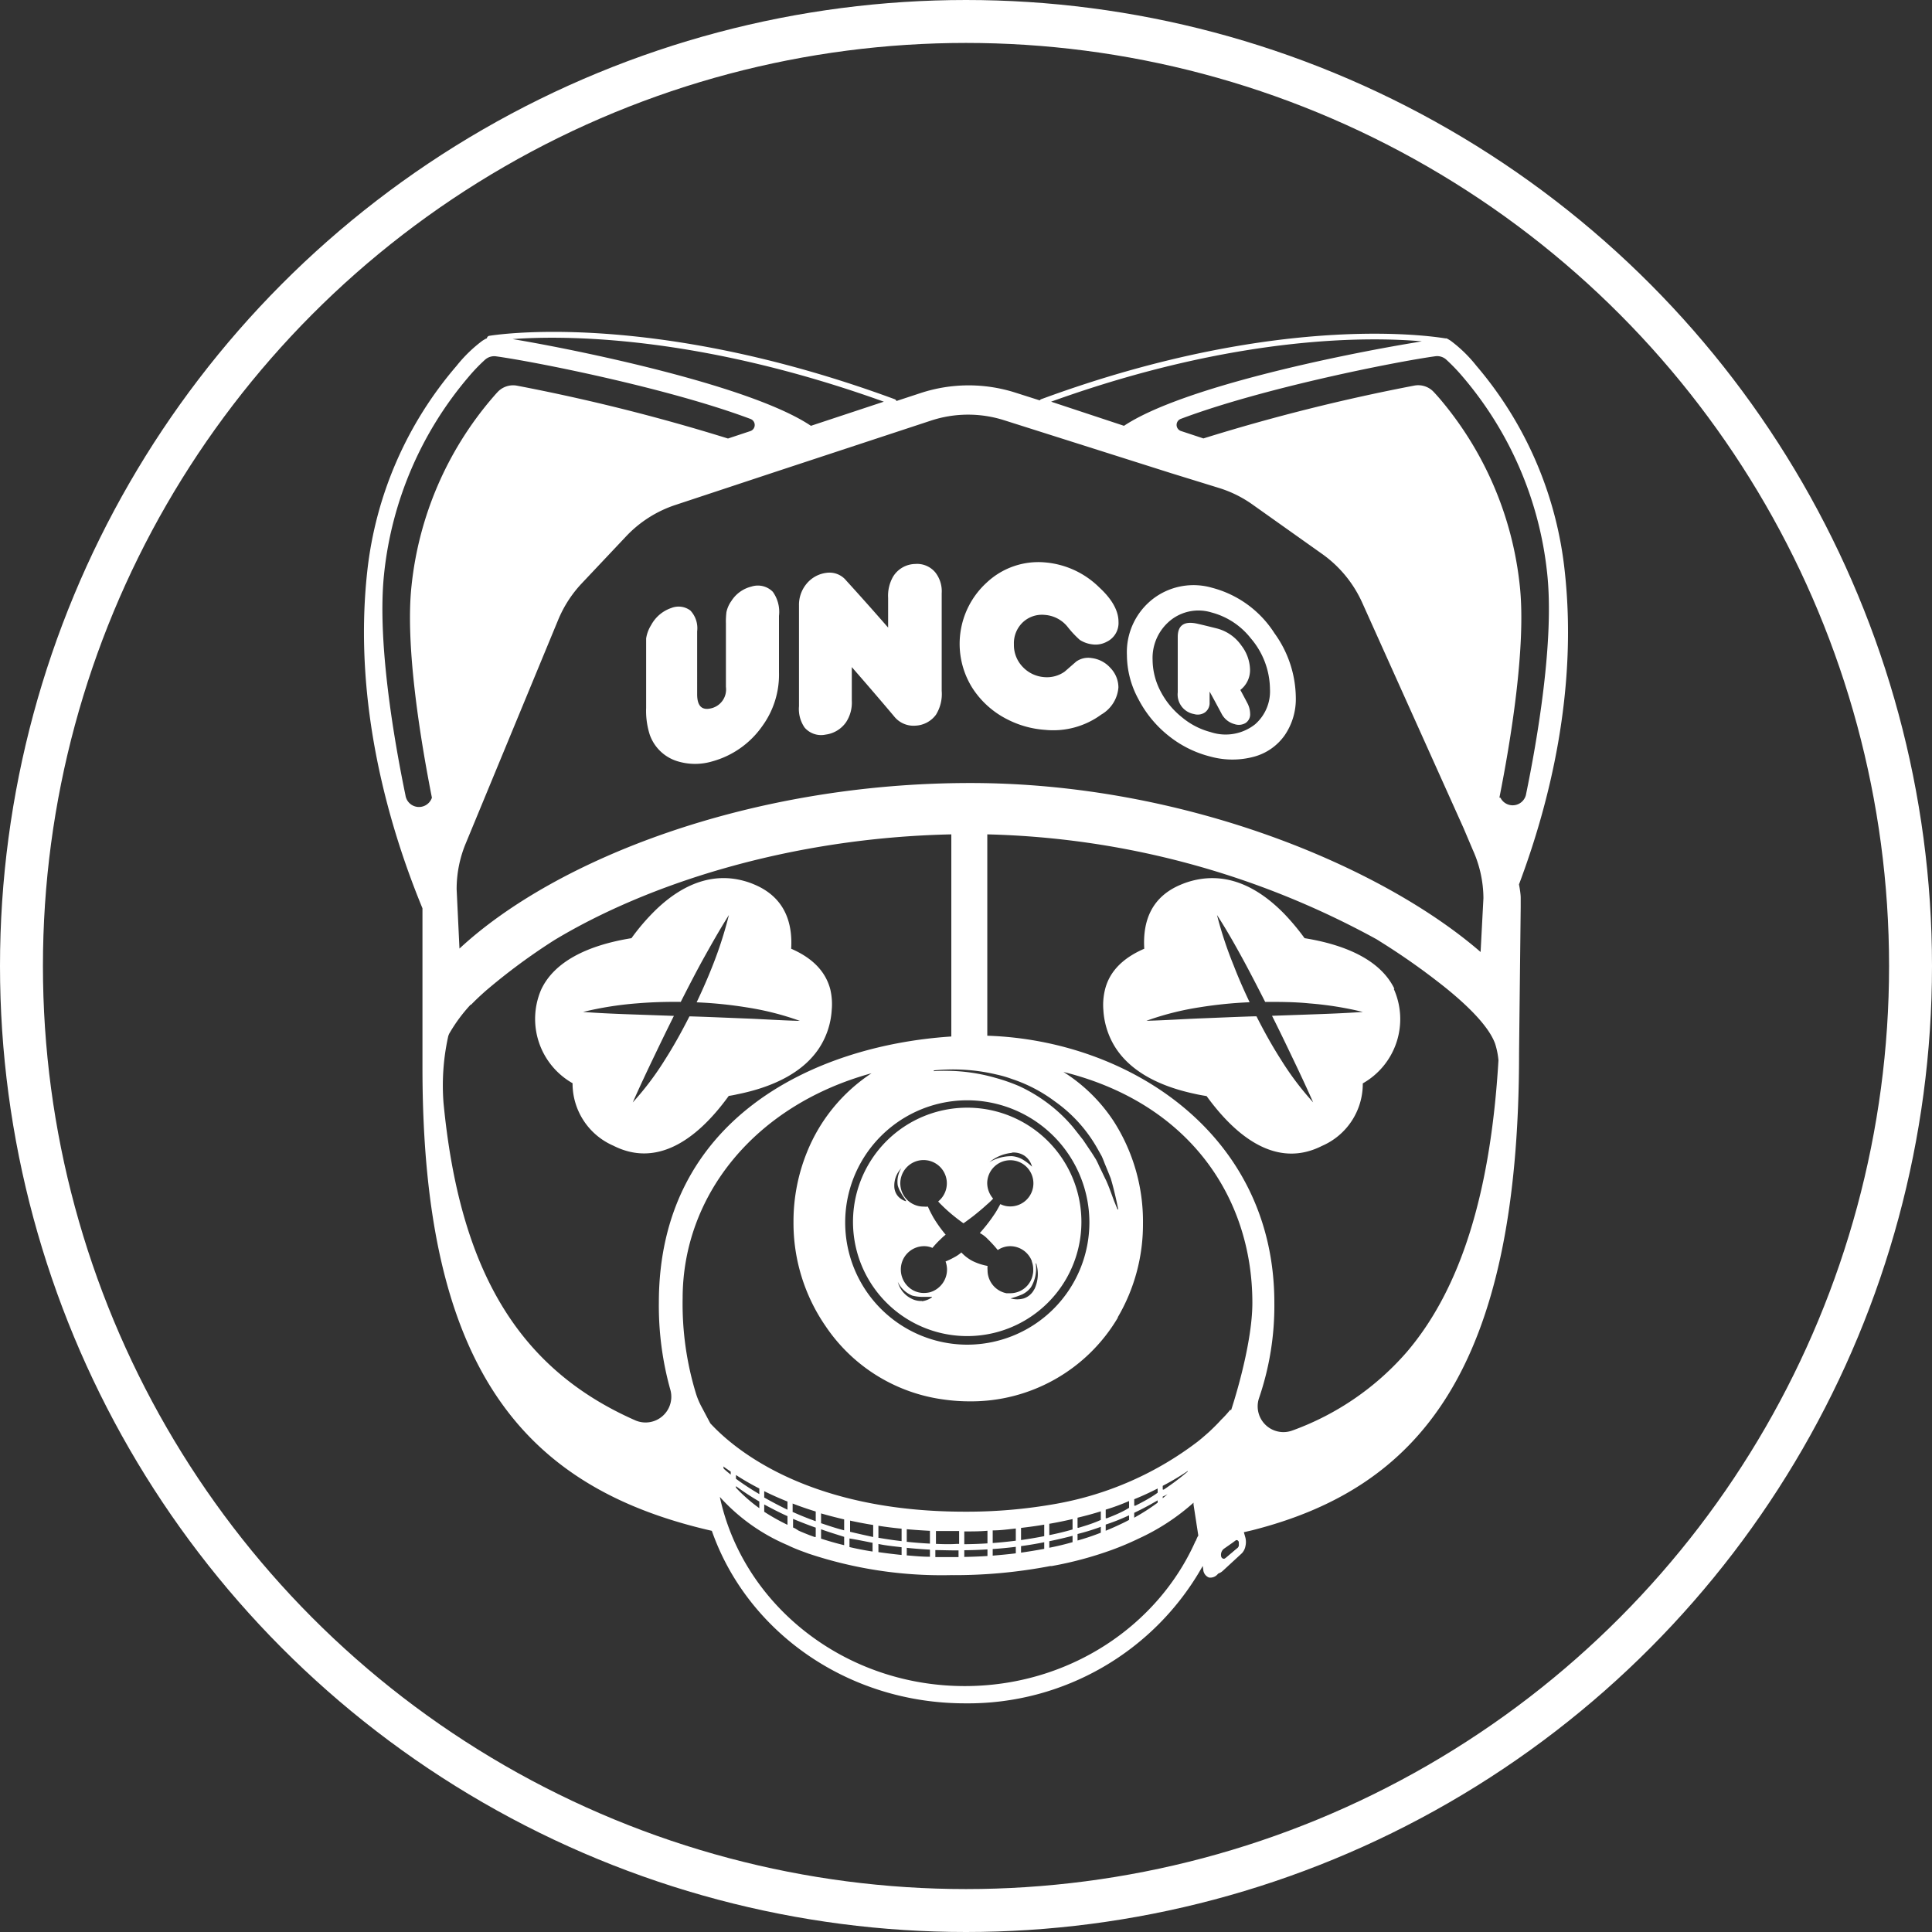 <svg xmlns="http://www.w3.org/2000/svg" viewBox="0 0 225 225"><rect x="0" y="0" width="225" height="225" fill="#333333" stroke="none"/><defs><style>.cls-1{fill:#fff;}.cls-2{fill:none;stroke:#fff;stroke-miterlimit:10;stroke-width:5px;}</style></defs><g id="Layer_2" data-name="Layer 2"><g id="Layer_1-2" data-name="Layer 1"><path class="cls-1" d="M87.52,68.31A3.85,3.85,0,0,0,85.17,70a3.41,3.41,0,0,0-.57,1.29,9,9,0,0,0-.06,1.33V80a2.25,2.25,0,0,1-1.68,2.48c-1.12.29-1.68-.25-1.67-1.67V73.53a3,3,0,0,0-.79-2.43,2.28,2.28,0,0,0-2.2-.3,4.2,4.2,0,0,0-2.37,2,4.08,4.08,0,0,0-.58,1.55c0,.26,0,.77,0,1.53v6.55a9.09,9.09,0,0,0,.42,3.13,4.94,4.94,0,0,0,3.28,3.11,7,7,0,0,0,4,0,10.5,10.5,0,0,0,5.84-4.13,10.17,10.17,0,0,0,1.93-6.23V71.73a4,4,0,0,0-.72-2.81A2.44,2.44,0,0,0,87.52,68.31Z"/><path class="cls-1" d="M96.16,85.55a3.44,3.44,0,0,0,2.37-1.44,4.15,4.15,0,0,0,.67-2.52v-3.9c1.64,1.88,3.29,3.79,4.93,5.74a2.88,2.88,0,0,0,2.48,1.08A3.14,3.14,0,0,0,109,83.24a4.57,4.57,0,0,0,.67-2.78V69.09a3.56,3.56,0,0,0-.73-2.41,2.76,2.76,0,0,0-2.36-1A3.08,3.08,0,0,0,104,67.17a4.48,4.48,0,0,0-.57,2.46v3.46Q101,70.3,98.55,67.61a2.51,2.51,0,0,0-2.28-.9A3.56,3.56,0,0,0,93.92,68a3.83,3.83,0,0,0-.87,2.53V82.24a3.8,3.8,0,0,0,.66,2.5A2.54,2.54,0,0,0,96.16,85.55Z"/><path class="cls-1" d="M117.38,83.81A11.31,11.31,0,0,0,121.72,85a9.45,9.45,0,0,0,6.53-1.78,4,4,0,0,0,2-3.16,3.29,3.29,0,0,0-.92-2.26,3.49,3.49,0,0,0-2.19-1.16,2.41,2.41,0,0,0-1.81.41L124,78.21a3.57,3.57,0,0,1-2.35.65,3.82,3.82,0,0,1-2.57-1.22,3.66,3.66,0,0,1-1-2.61,3.35,3.35,0,0,1,1-2.52,3.25,3.25,0,0,1,2.58-.9A3.74,3.74,0,0,1,124.33,73a11.69,11.69,0,0,0,1.42,1.52,3.44,3.44,0,0,0,1.44.52,2.74,2.74,0,0,0,1.7-.3,2.42,2.42,0,0,0,1.37-2.33c0-1.28-.75-2.63-2.24-4a10.19,10.19,0,0,0-6.29-2.91,8.78,8.78,0,0,0-6.8,2.33,9.65,9.65,0,0,0-1.65,12.35A10.4,10.4,0,0,0,117.38,83.81Z"/><path class="cls-1" d="M136.12,85.71A12.73,12.73,0,0,0,141,88.12a9.66,9.66,0,0,0,5.06,0,6.42,6.42,0,0,0,3.54-2.47,7.46,7.46,0,0,0,1.31-4.43,13,13,0,0,0-2.49-7.48,12.32,12.32,0,0,0-7.27-5.29,7.77,7.77,0,0,0-6.61,1.1,7.85,7.85,0,0,0-3.3,6.75,10.81,10.81,0,0,0,1.34,5.12A13.2,13.2,0,0,0,136.12,85.71ZM136,72.52a5.19,5.19,0,0,1,5.1-1.19,8.58,8.58,0,0,1,4.56,3,9.22,9.22,0,0,1,2.24,5.91,5.09,5.09,0,0,1-1.73,4.11,5.53,5.53,0,0,1-5.18.91,8.58,8.58,0,0,1-3.32-1.71,9.38,9.38,0,0,1-2.52-3.06,8,8,0,0,1-.92-3.66A5.63,5.63,0,0,1,136,72.52Z"/><path class="cls-1" d="M139.06,83.16a1.49,1.49,0,0,0,1.29-.21,1.35,1.35,0,0,0,.52-1.16c0-.41,0-.83,0-1.25.47.85.93,1.71,1.39,2.57a2.38,2.38,0,0,0,1.51,1.22,1.53,1.53,0,0,0,1.29-.13,1.2,1.2,0,0,0,.53-1.1,2.74,2.74,0,0,0-.34-1.25c-.26-.5-.53-1-.8-1.5A2.92,2.92,0,0,0,145.58,78a4.79,4.79,0,0,0-1-2.81,5,5,0,0,0-2.86-2c-.76-.19-1.51-.38-2.27-.55-1.52-.35-2.29.17-2.29,1.53v6.46A2.31,2.31,0,0,0,139.06,83.16Z"/><path class="cls-1" d="M162.39,115.15c-1.55-3.2-5.39-5.07-10.46-5.89a27,27,0,0,0-2.4-2.87h0c-3.31-3.37-7-4.91-11-3.73a9.52,9.52,0,0,0-1,.36c-3.32,1.38-4.47,4.09-4.27,7.47-2.32,1-4,2.51-4.56,4.71a7.5,7.5,0,0,0-.2,2.46,9.17,9.17,0,0,0,1.29,4.16c1.71,2.82,5,4.64,9.32,5.56.46.11.93.19,1.41.27,4,5.5,8.63,8.24,13.44,5.8a7.87,7.87,0,0,0,4.75-7.28,8.6,8.6,0,0,0,3.61-11Zm-10,3-4.25.15c.75,1.49,1.48,3,2.2,4.51.88,1.83,1.75,3.67,2.59,5.57a34.23,34.23,0,0,1-3.73-4.94c-1.05-1.64-2-3.35-2.87-5.08h-.22c-2.09.06-4.18.16-6.27.24s-4.19.23-6.33.28a33.24,33.24,0,0,1,6.19-1.57,49.62,49.62,0,0,1,5.83-.59c-.67-1.41-1.3-2.84-1.86-4.29a45.33,45.33,0,0,1-1.94-5.87c1.13,1.74,2.13,3.52,3.11,5.32.86,1.59,1.68,3.19,2.5,4.8,1.69,0,3.39,0,5.08.17a39.5,39.5,0,0,1,6.3,1C156.57,118,154.47,118.08,152.37,118.15Z"/><path class="cls-1" d="M96.7,115.24c-.57-2.22-2.23-3.74-4.56-4.75.2-3.38-1-6.09-4.27-7.47a8.58,8.58,0,0,0-1.23-.43c-3.62-1-7.09.34-10.2,3.31a25,25,0,0,0-2.9,3.36c-5.14.83-9,2.74-10.52,6a8.61,8.61,0,0,0,3.66,10.89,7.9,7.9,0,0,0,4.76,7.28c4.81,2.44,9.45-.3,13.43-5.8.35-.05.7-.12,1-.19,4.38-.88,7.76-2.65,9.56-5.43a9.1,9.1,0,0,0,1.43-4.37A7.55,7.55,0,0,0,96.7,115.24Zm-9.92,3.37c-2.09-.08-4.18-.18-6.27-.24h-.22c-.88,1.73-1.82,3.44-2.87,5.08a34.23,34.23,0,0,1-3.73,4.94c.84-1.9,1.71-3.74,2.59-5.57.72-1.51,1.45-3,2.2-4.51l-4.25-.15c-2.1-.07-4.2-.15-6.33-.31a39.5,39.5,0,0,1,6.3-1c1.69-.14,3.39-.19,5.08-.17.82-1.61,1.64-3.21,2.51-4.8,1-1.8,2-3.58,3.1-5.32A46.87,46.87,0,0,1,83,112.44c-.57,1.45-1.2,2.88-1.87,4.29a49.62,49.62,0,0,1,5.83.59,33.24,33.24,0,0,1,6.19,1.57C91,118.84,88.88,118.69,86.78,118.61Z"/><path class="cls-1" d="M176.9,103h0c3.52-9.35,6.86-22.51,5.33-36.46A44,44,0,0,0,171.94,42.6a16,16,0,0,0-3-2.92c-.15-.1-.31-.19-.46-.27h-.13c-.18,0-18.45-3.47-47.09,7.08a.33.33,0,0,0-.17.14l-2.89-.92a17.91,17.91,0,0,0-11,.07l-2.8.92a.34.34,0,0,0-.21-.21c-28.63-10.55-47-7.41-47.21-7.38a.34.34,0,0,0-.28.31h-.07c-.15.08-.31.17-.46.27a16.32,16.32,0,0,0-3,2.92A44,44,0,0,0,42.77,66.54c-1.69,15.39,2.55,29.83,6.43,39.24v18.58c0,35,11.75,48.91,33.7,53.92C87,190,98.67,198.37,112.39,198.37a31.33,31.33,0,0,0,27.68-16l.06.42a1.06,1.06,0,0,0,.67.93,1.12,1.12,0,0,0,1-.38l.09-.09h0a1.49,1.49,0,0,0,.56-.35l2.17-2a1.64,1.64,0,0,0,.42-.82,2.15,2.15,0,0,0,0-1l-.18-.64.95-.22c19.24-4.88,31.1-18.42,31.1-55.55,0-.22.19-17,.19-17,0-.38,0-.75,0-1.13S177,103.5,176.9,103ZM165.58,39.75l-.91.16c-8.3,1.37-27,5.17-33.77,9.68l-8.49-2.81C144.15,38.94,159.69,39.23,165.58,39.75ZM108.37,49a13.84,13.84,0,0,1,8.6-.05l19.43,6.16L142,56.84a13.72,13.72,0,0,1,3.87,1.92L154,64.53a14,14,0,0,1,4.64,5.65l11.8,26.25L171.53,99a13.79,13.79,0,0,1,1.23,5.59l-.33,6.28C161.05,101,138.06,91.19,113,91.19c-25.61,0-48.24,8.84-59.49,19.28l-.33-6.9a13.82,13.82,0,0,1,1.05-5.32L65,72.2a14,14,0,0,1,2.75-4.26l5.16-5.47a13.85,13.85,0,0,1,5.77-3.67l11.75-3.89Zm17.77,83.76L125,131.31a17.72,17.72,0,0,0-2.58-2.52,18.43,18.43,0,0,0-3.73-2.3,21.2,21.2,0,0,0-2.71-.95,21,21,0,0,0-7.23-.79l0-.09a22,22,0,0,1,7.36.49,13.32,13.32,0,0,1,1.74.51,17.49,17.49,0,0,1,5,2.61,16.8,16.8,0,0,1,5,5.57l.45.8c.13.28.25.59.36.88.24.57.47,1.15.7,1.72.24.81.44,1.62.62,2.43.09.39.17.79.25,1.18h-.08c-.14-.33-.28-.68-.41-1-.3-.8-.57-1.6-.92-2.37-.27-.54-.53-1.11-.8-1.65q-.18-.42-.39-.81l-.48-.76Zm.73,9.59a14.24,14.24,0,0,1-14.21,14.25h0a14.23,14.23,0,0,1,0-28.46h0A14.24,14.24,0,0,1,126.87,142.31ZM102.93,46.78l-8.49,2.81c-7-4.7-27-8.81-34.74-10.1C65.67,39.05,81.26,39,102.93,46.78ZM47.22,92.62c-1.35-6.53-3.33-18.08-2.48-25.87a42.08,42.08,0,0,1,9.83-22.86,20.48,20.48,0,0,1,1.92-2,1.6,1.6,0,0,1,1.29-.39c4.5.62,20,3.68,29.62,7.29a.75.75,0,0,1,0,1.41l-2.62.87a224.52,224.52,0,0,0-24.6-6.16,2.47,2.47,0,0,0-2.26.78c-.2.21-.4.45-.62.7a40,40,0,0,0-9.37,21.8c-.78,7.1,1.11,18.33,2.37,24.71A1.59,1.59,0,0,1,47.22,92.62ZM74,165.42c-13.63-6-20.47-17.46-22.35-37v0a26.44,26.44,0,0,1,.56-7.78l.09-.23h0A18.47,18.47,0,0,1,54.81,117l.06,0c.52-.54,1.1-1.08,1.7-1.61a70.66,70.66,0,0,1,8-5.91s0,0,0,0C75.44,102.93,92,97.57,110.79,97.17v23.54c-16.1,1.05-34.06,9.67-34.06,31a36.27,36.27,0,0,0,1.33,10.11A3,3,0,0,1,74,165.42Zm65.23,14.05c-4.4,9.91-14.79,16.89-26.87,16.89-12.35,0-22.93-7.31-27.15-17.58a26.08,26.08,0,0,1-1.38-4.45,22.31,22.31,0,0,0,7.88,5.61l.42.2h0c.43.19.87.37,1.34.54l.71.26a48.92,48.92,0,0,0,16.52,2.5,59.2,59.2,0,0,0,11.62-1.06l.17,0a42.77,42.77,0,0,0,7-1.88,33.31,33.31,0,0,0,3.12-1.32A25.47,25.47,0,0,0,139,175a1.93,1.93,0,0,0,0,.24l.3,1.93c.08.55.17,1.09.25,1.63v.05C139.43,179,139.35,179.25,139.25,179.47Zm-55-8.69.87.61v.34c-.29-.23-.56-.46-.81-.68Zm1.48,1.43v-.43a30.62,30.62,0,0,0,2.72,1.57V174A29.73,29.73,0,0,1,85.7,172.21Zm2.72,2.65v.78a17.63,17.63,0,0,1-1.8-1.47c-.35-.32-.66-.63-.92-.92v-.17C86.49,173.65,87.39,174.26,88.42,174.86Zm-2.72-5.6,0,0h0Zm6,7.32v1A24.4,24.4,0,0,1,89,176.06v-.85C89.85,175.67,90.75,176.14,91.73,176.58ZM89,174.4v-.74c.84.42,1.74.82,2.71,1.21v.95C90.75,175.36,89.85,174.88,89,174.4Zm6,3.53V179l-.13,0h0l-.63-.23c-.45-.18-.86-.34-1.23-.51L92.6,178l-.24-.11v-1C93.2,177.24,94.1,177.59,95.05,177.93Zm-2.69-1.83v-1c.85.33,1.74.64,2.69.93v1.13C94.1,176.84,93.2,176.48,92.36,176.1Zm6,2.85v1c-.93-.22-1.82-.48-2.69-.76v-1.09C96.54,178.43,97.43,178.7,98.37,179Zm-2.69-1.54v-1.16c.86.25,1.76.48,2.69.7v1.27C97.43,178,96.53,177.7,95.68,177.41Zm6,2.28v1c-.92-.14-1.83-.32-2.69-.52v-1C99.87,179.32,100.77,179.51,101.7,179.69ZM99,178.39v-1.3c.86.19,1.76.36,2.69.51V179C100.77,178.8,99.87,178.6,99,178.39Zm6,1.8v.9q-1.38-.14-2.7-.33v-.95C103.19,180,104.09,180.08,105,180.19Zm-2.7-1.1v-1.4c.87.14,1.77.25,2.7.34v1.45Q103.63,179.32,102.32,179.09Zm6,1.38v.83c-.93,0-1.82-.09-2.7-.16v-.88Q106.95,180.4,108.34,180.47Zm-2.7-.91v-1.47c.87.08,1.77.14,2.7.19v1.49Q106.95,179.7,105.64,179.56Zm5.79,1h.24v.78h-.94l-1.76,0v-.82C109.78,180.53,110.59,180.56,111.43,180.56ZM109,179.8v-1.5c.83,0,1.68,0,2.55,0h.15v1.5h-.24C110.59,179.86,109.78,179.83,109,179.8Zm6,.64v.77c-.88.06-1.78.09-2.7.11v-.78C113.2,180.53,114.11,180.5,115,180.44Zm-2.7-.6v-1.49c.93,0,1.83,0,2.7-.08v1.47C114.11,179.8,113.2,179.83,112.28,179.84Zm6,.3v.76c-.88.11-1.77.19-2.69.27v-.77C116.54,180.34,117.44,180.25,118.31,180.14Zm-2.69-.44v-1.47c.92,0,1.82-.13,2.69-.22v1.42C117.44,179.54,116.54,179.63,115.62,179.7Zm6-.1v.78c-.88.16-1.78.31-2.7.44v-.76C119.87,179.93,120.76,179.78,121.64,179.6Zm-2.7-.25v-1.41c.93-.11,1.83-.23,2.7-.38v1.34Q120.34,179.15,118.94,179.35Zm6-.51v.76c-.88.25-1.78.47-2.71.65v-.76C123.19,179.29,124.09,179.07,125,178.84Zm-2.71-.07v-1.31c.94-.16,1.84-.35,2.71-.55v1.21C124.09,178.36,123.19,178.58,122.25,178.77Zm6-1v.73l-.42.16c-.74.28-1.5.53-2.29.75v-.76C126.52,178.39,127.43,178.1,128.29,177.78Zm-2.71.15v-1.17c.94-.22,1.85-.47,2.71-.74v1C127.43,177.36,126.53,177.66,125.58,177.93Zm6-1.51v.6c-.26.14-.53.28-.81.41-.62.3-1.25.58-1.91.85v-.72C129.86,177.2,130.76,176.81,131.61,176.42Zm-2.72.4v-1c1-.3,1.86-.63,2.72-1v.79C130.76,176.06,129.86,176.45,128.89,176.82Zm6.05-2.16V175a24.6,24.6,0,0,1-2.73,1.75v-.57C133.21,175.65,134.11,175.15,134.94,174.66Zm-2.73.7v-.75c1-.4,1.88-.82,2.73-1.25v.49C134.12,174.36,133.21,174.86,132.21,175.36Zm4.24-1.65c-.28.25-.58.51-.92.78v-.19C135.85,174.11,136.16,173.91,136.45,173.71Zm-.92-.23v-.43a31.29,31.29,0,0,0,2.92-1.73h0l0,.06A29.14,29.14,0,0,1,135.53,173.48Zm4.08,1.25v0a2.34,2.34,0,0,0,0,.26C139.64,174.9,139.63,174.82,139.61,174.73Zm1.83,8.48-.08,0,.08,0,.11,0Zm2.77-2.88-1.55,1.31a.39.39,0,0,1-.3.11.4.4,0,0,1-.33-.34,1,1,0,0,1,.36-1l1.15-.81.44-.32c.17-.12.35,0,.42.2a.14.14,0,0,1,0,.06.93.93,0,0,1,0,.29A.72.72,0,0,1,144.21,180.33Zm-.83-16.12a12.18,12.18,0,0,1-1.06,1.16c-.23.26-.54.58-.91.94s-.5.48-.81.75-.63.55-1,.84a38.19,38.19,0,0,1-16.42,7.23,59,59,0,0,1-10.7.93c-16.26,0-24.87-5.77-28.54-9.19-.43-.4-.79-.77-1.09-1.09-.33-.61-.7-1.32-1-1.88a9,9,0,0,1-.67-1.57,35.7,35.7,0,0,1-1.56-11.11c0-12,8.43-22.5,22-26.22a19.9,19.9,0,0,0-7.53,9.22,21.44,21.44,0,0,0-1.56,8.1,21.15,21.15,0,0,0,3.75,12.15A19.72,19.72,0,0,0,110,163h0a21.44,21.44,0,0,0,2.91.2,19.84,19.84,0,0,0,17.27-9.74l0-.06a21.38,21.38,0,0,0,2.93-10.9,21.63,21.63,0,0,0-3.41-11.92,19.29,19.29,0,0,0-5.85-5.74c14.68,3.65,22,14.66,22,26.88C145.85,156.85,143.38,164.21,143.38,164.21Zm31.25-40.73c-.92,15.53-4.42,26.66-10.69,34a32.13,32.13,0,0,1-13.35,9.14,3,3,0,0,1-3.85-3.77,33.17,33.17,0,0,0,1.79-11.12c0-19.71-17-30.58-33.43-31.1V97.17a99.09,99.09,0,0,1,45.34,12.22l.21.13.09.06a80,80,0,0,1,7.87,5.57c2.59,2.11,4.95,4.46,5.64,6.43a9.2,9.2,0,0,1,.38,1.89Zm.11-30.58c1.27-6.38,3.15-17.61,2.37-24.71a40.11,40.11,0,0,0-9.36-21.8c-.22-.25-.43-.49-.63-.7a2.47,2.47,0,0,0-2.26-.78,223.87,223.87,0,0,0-24.59,6.16l-2.63-.87a.75.75,0,0,1,0-1.41c9.58-3.61,25.12-6.67,29.63-7.29a1.58,1.58,0,0,1,1.28.39,21.75,21.75,0,0,1,1.92,2,42,42,0,0,1,9.83,22.86c.85,7.79-1.13,19.34-2.48,25.87A1.59,1.59,0,0,1,174.74,92.9Z"/><path class="cls-1" d="M112.64,129h0a13.3,13.3,0,0,0,0,26.6h0a13.3,13.3,0,0,0,0-26.6Zm5.21,5.23a2.28,2.28,0,0,1,1.48.38,2.24,2.24,0,0,1,.86,1.26h0a6.06,6.06,0,0,0-1.09-.83,2.92,2.92,0,0,0-1.22-.39,5,5,0,0,0-2.66.7l0,0A4.83,4.83,0,0,1,117.85,134.26Zm-13.7,3.94a2.9,2.9,0,0,1,.82-2.12l0,0a2.93,2.93,0,0,0-.42,2,3.24,3.24,0,0,0,.4.89c.14.31.39.57.57.91l0,.05a1.92,1.92,0,0,1-1-.66A1.82,1.82,0,0,1,104.15,138.2Zm3.23,13.34a2.4,2.4,0,0,1-1.27-.29,3,3,0,0,1-1.55-1.93l0,0a3.19,3.19,0,0,0,1.67,1.59,4.54,4.54,0,0,0,1.09.15c.39,0,.76,0,1.21,0v.06A2.57,2.57,0,0,1,107.38,151.54Zm9.83-.9a2.73,2.73,0,0,1-2.2-2.7,2.52,2.52,0,0,1,0-.48,6.7,6.7,0,0,1-1.74-.57,4.86,4.86,0,0,1-1.31-1,4.15,4.15,0,0,1-.84.57,8.57,8.57,0,0,1-1,.48v0a2.85,2.85,0,0,1,.17.94,2.76,2.76,0,0,1-2,2.65h0a3.17,3.17,0,0,1-.69.08,2.63,2.63,0,0,1-1.8-.7,2.76,2.76,0,0,1-.89-2,2.71,2.71,0,0,1,2.68-2.75,2.37,2.37,0,0,1,1,.2c.31-.37.62-.71.94-1a6.22,6.22,0,0,1,.6-.54,15.7,15.7,0,0,1-1.43-2l-.28-.52c-.13-.25-.24-.49-.36-.75a2.25,2.25,0,0,1-.46,0,2.71,2.71,0,1,1,1.66-.6,5.25,5.25,0,0,0,.4.42,18.17,18.17,0,0,0,1.38,1.24c.38.31.76.6,1.16.88a.8.8,0,0,0,.14-.09c.34-.24.67-.49,1-.74.55-.44,1.1-.89,1.63-1.38a7.12,7.12,0,0,0,.69-.66,2.79,2.79,0,0,1-.69-1.82,2.69,2.69,0,1,1,2.68,2.73,2.5,2.5,0,0,1-1.15-.27c-.16.29-.32.59-.49.87s-.32.48-.48.72a20.14,20.14,0,0,1-1.42,1.78,3.45,3.45,0,0,1,.92.7,14.86,14.86,0,0,1,1.17,1.28,2.6,2.6,0,0,1,1.46-.45,2.71,2.71,0,0,1,2.51,1.74s0,0,0,.06a2.65,2.65,0,0,1,.16.94,2.09,2.09,0,0,1-.05.55,2.67,2.67,0,0,1-2.63,2.19h-.28Zm3.25-.48a2.13,2.13,0,0,1-1.22,1.08,2.83,2.83,0,0,1-1.55,0v0a9.55,9.55,0,0,0,1.37-.47,2.74,2.74,0,0,0,1-.82,4.19,4.19,0,0,0,.56-2.78h.06A4.17,4.17,0,0,1,120.46,150.16Z"/><path class="cls-1" d="M144.83,179.15l-.17-.59-1-3.59c0-.12-.24-.82-.24-.82a1.69,1.69,0,0,0-.63-.83,1.2,1.2,0,0,0-.28-.13h0l-.25-.07a3,3,0,0,0-.51-.07h-.34a1.4,1.4,0,0,0-.4.11,1.43,1.43,0,0,0-.27.15h0l-.07.06s-.05,0-.08.06h0l0,0h0a1.56,1.56,0,0,0-.16.2,1.39,1.39,0,0,0-.11.21.87.87,0,0,0-.07.17.57.57,0,0,0,0,.14s0,0,0,0h0a2.56,2.56,0,0,0,0,.27s0,.1,0,.15v0a1.93,1.93,0,0,0,0,.24h0v.16s0,.06,0,.09,0,0,0,.06,0,.1,0,.16h0a2,2,0,0,0,0,.24l0,.24a.13.13,0,0,1,0,.06s0,.09,0,.13h0c0,.32.09.65.14,1l.12.72c0,.24.07.48.11.72l.06.42c0,.14.05.28.07.43v0c0,.16,0,.31.07.47l.33,2.11,0,.16,0,.1s0,0,0,.06a.36.36,0,0,1,0,.09.61.61,0,0,0,.07.1.38.38,0,0,0,.09.12l.06.06.07.05,0,0h0l.06,0,.07,0a.19.19,0,0,0,.1,0,.67.67,0,0,0,.31,0h0a1.11,1.11,0,0,0,.48-.29l1.9-1.78a1.4,1.4,0,0,0,.36-.72A1.87,1.87,0,0,0,144.83,179.15Zm-3.2-5.16a.41.41,0,0,1,.18-.05H142a.82.82,0,0,1,.39.13l.11.07v0s.34.1.5.81a1,1,0,0,1,0,.24.94.94,0,0,1-.62,1l-.15,0a1,1,0,0,1-.3,0,1.25,1.25,0,0,1-.67-.58,1.34,1.34,0,0,1-.15-.41,1.32,1.32,0,0,1,0-.34,1,1,0,0,1,.06-.35.3.3,0,0,1,0-.1l0,0,.06-.1A.69.69,0,0,1,141.63,174Zm2.67,5.89a.63.63,0,0,1-.19.41l-1.35,1.14a.37.37,0,0,1-.27.1.35.35,0,0,1-.28-.3.9.9,0,0,1,.31-.85l1-.7.38-.28c.15-.1.31,0,.37.17,0,0,0,0,0,.06A.69.69,0,0,1,144.3,179.88Z"/><circle class="cls-2" cx="112.5" cy="112.5" r="110"/></g></g></svg>